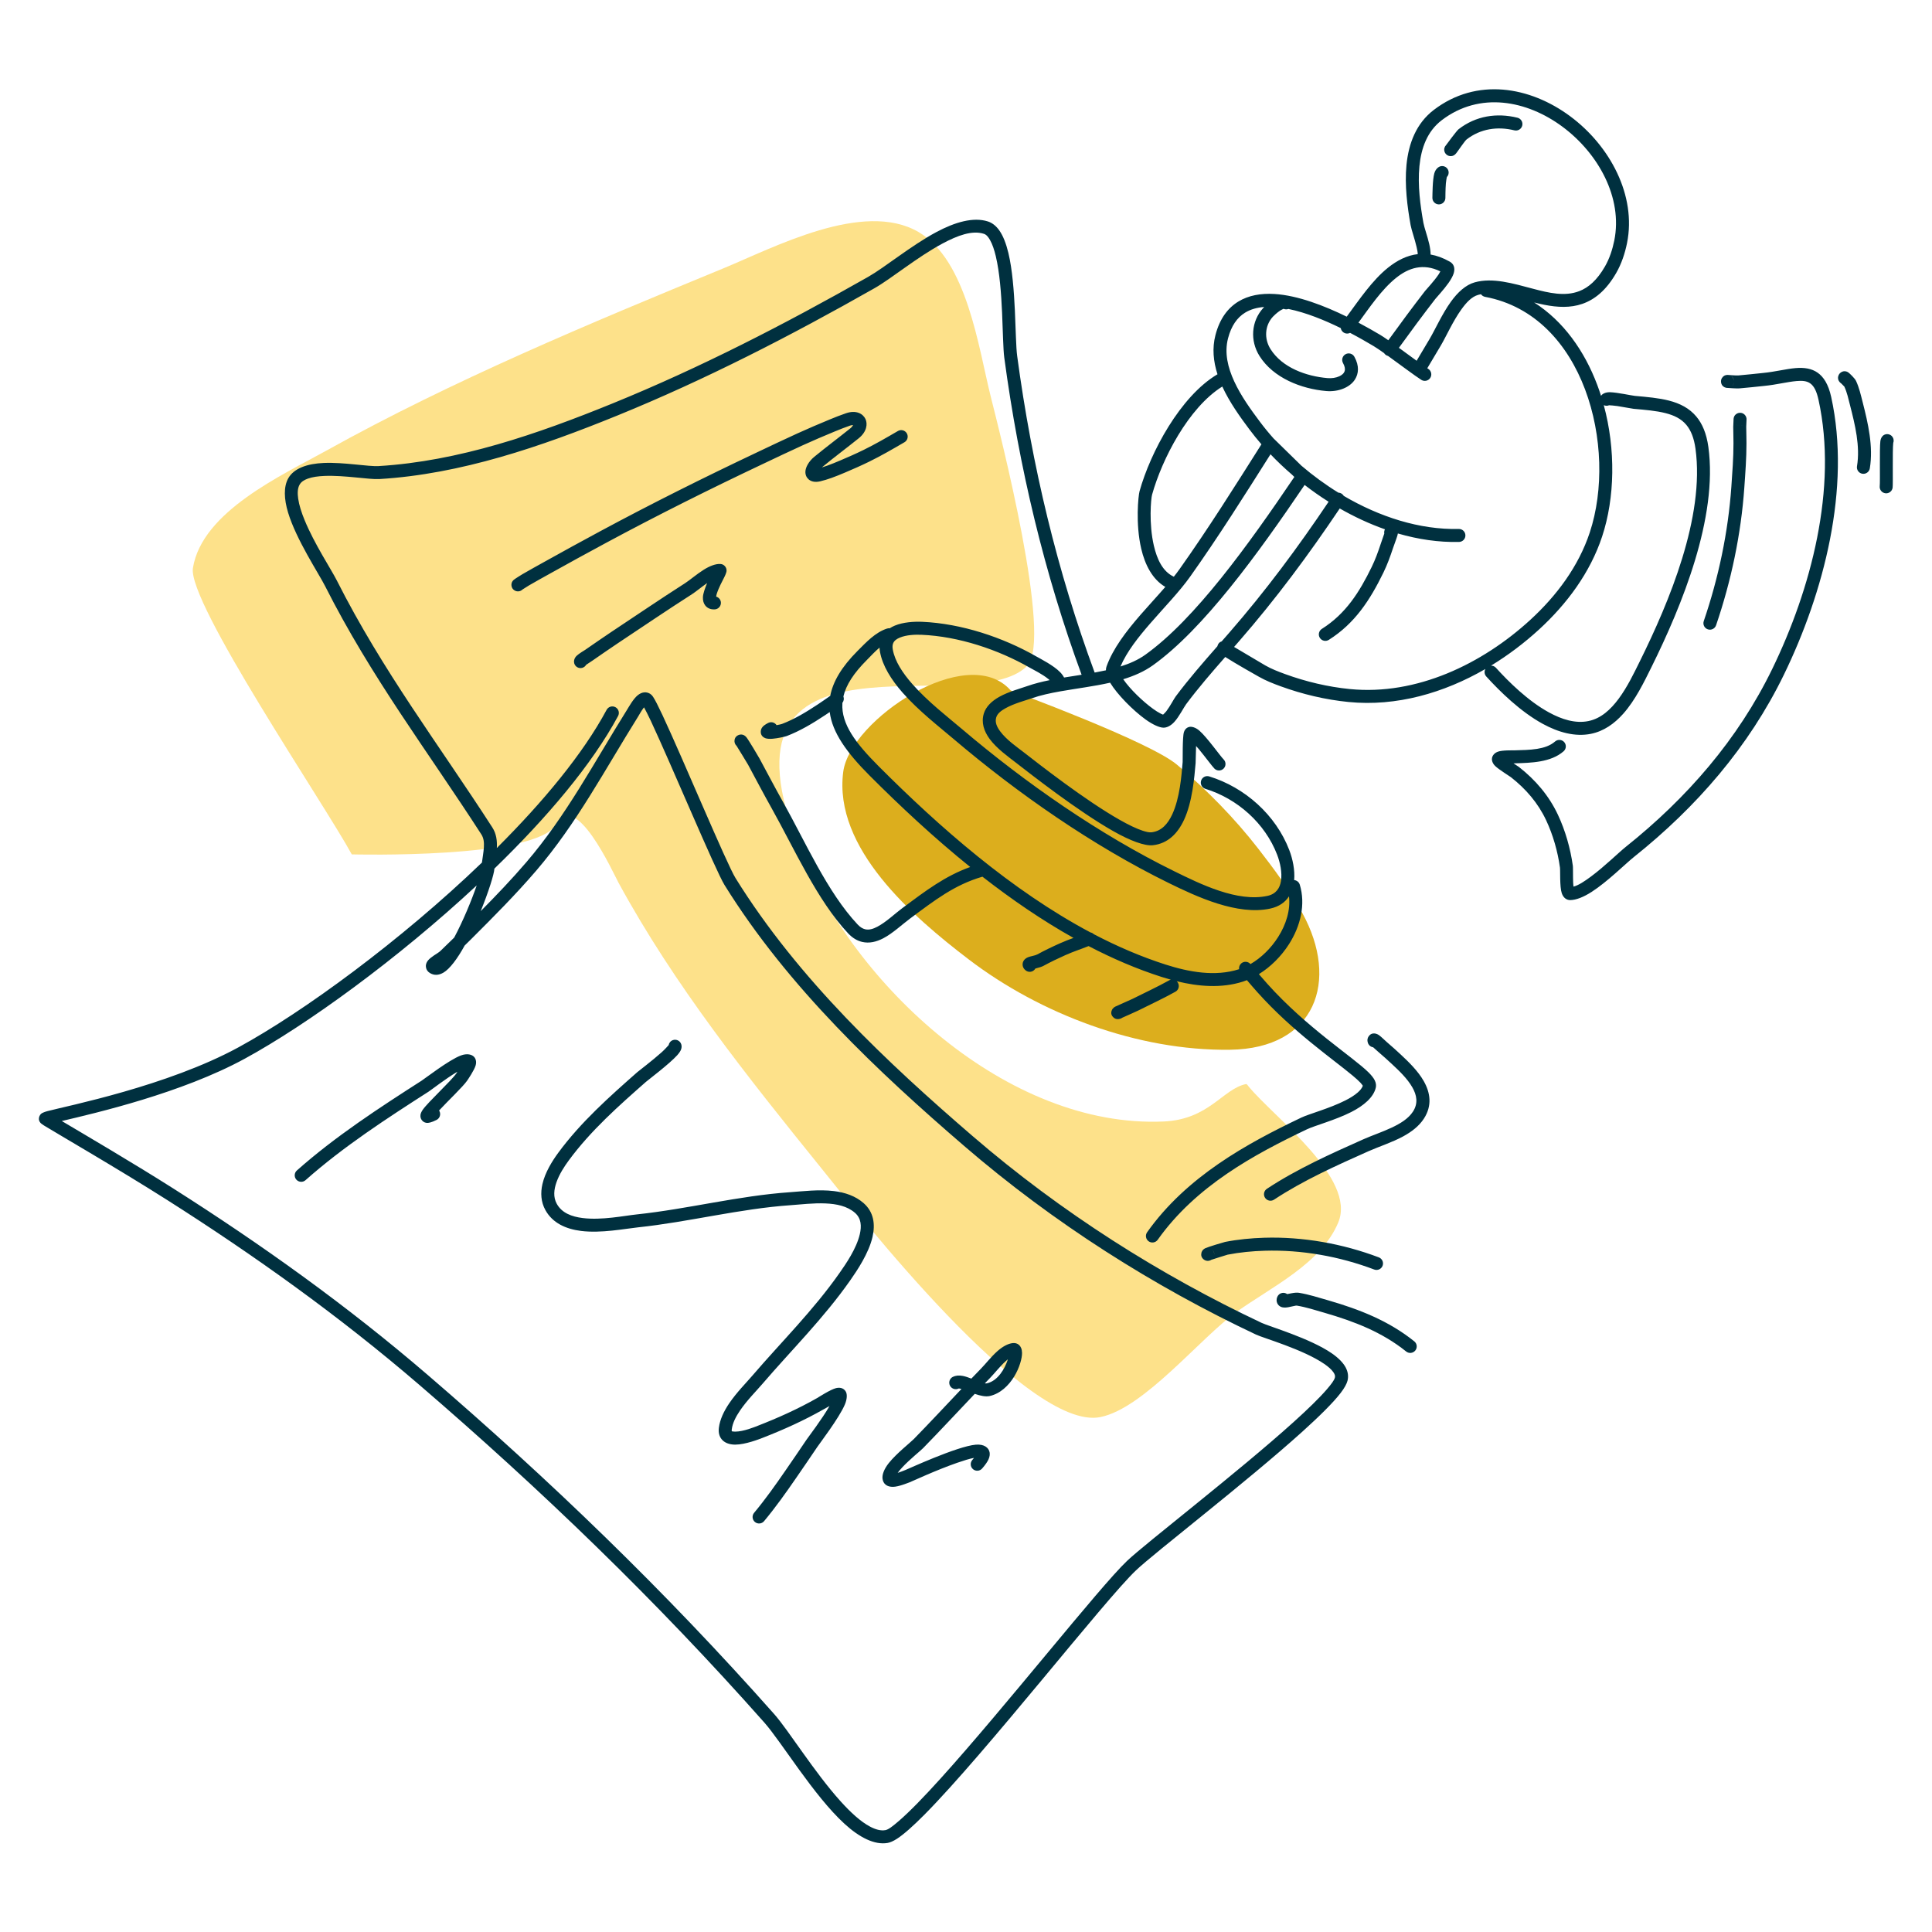 <svg xmlns="http://www.w3.org/2000/svg" fill-rule="evenodd" stroke-linejoin="round" stroke-miterlimit="2" clip-rule="evenodd" viewBox="0 0 5000 5000" id="RubberStamp"><g transform="translate(91.767 69.416) scale(9.528)" fill="#00303f" class="color000000 svgShape"><g transform="matrix(1.121 0 0 1.104 -42.772 -5.493)" fill="#00303f" class="color000000 svgShape"><path fill="#fde18a" d="M114.8,208.582C108.027,195.959 74.98,146.582 76.31,138.133C78.503,124.203 97.988,115.26 108.606,109.264C139.285,91.94 172.334,77.991 204.804,64.412C217.067,59.284 238.722,47.566 252.085,55.437C263.895,62.393 266.657,83.963 269.626,95.967C271.858,104.989 284.672,155.677 278.474,162.17C265.028,176.256 200.216,148.565 223.343,207.379C236.433,240.668 273.601,276.014 311.537,274.299C322.537,273.801 325.81,266.303 331.457,265.093C331.693,265.043 332.026,265.588 332.122,265.707C338.357,273.381 358.272,288.274 353.832,299.128C349.681,309.273 337.561,315.054 329.181,321.145C320.429,327.506 306.82,344.832 296.195,347.022C278.619,350.646 237.641,297.197 228.457,285.652C210.656,263.274 193.01,240.868 179.463,215.613C178.017,212.918 168.99,192.535 164.325,201.166C159.66,209.796 114.8,208.582 114.8,208.582Z" class="color8abffd svgShape"></path></g><g transform="matrix(1.146 0 0 1.106 -35.192 -6.393)" fill="#00303f" class="color000000 svgShape"><path fill="#dcae1d" d="M261.857,168.759C251.609,156.677 223.797,176.003 222.169,188.714C219.758,207.535 238.773,224.411 251.832,234.753C268.83,248.214 291.949,257.303 313.846,257C334.145,256.718 339.783,240.078 330.996,223.462C328.053,217.897 324.334,212.685 320.562,207.657C314.849,200.044 308.432,193.272 301.284,187.005C294.751,181.277 261.857,168.759 261.857,168.759Z" class="color7be28c svgShape"></path></g><g transform="translate(2.802 -15.607) scale(1.033)" fill="#00303f" class="color000000 svgShape"><path d="M447.196,118.55C447.185,118.767 447.119,120.07 447.121,120.26C447.133,121.705 447.186,123.148 447.186,124.593C447.187,128.483 446.893,132.367 446.622,136.247C445.767,148.486 443.164,160.847 439.19,172.471C438.884,173.363 437.912,173.84 437.02,173.535C436.127,173.23 435.651,172.258 435.956,171.365C439.835,160.019 442.378,147.955 443.213,136.009C443.478,132.209 443.769,128.404 443.768,124.593C443.768,123.158 443.716,121.724 443.704,120.29C443.701,120.038 443.767,118.476 443.796,118.181C443.882,117.319 444.418,116.985 444.48,116.939C444.852,116.661 445.235,116.581 445.598,116.601C445.947,116.62 446.313,116.733 446.653,117.042C447.089,117.438 447.273,118.008 447.196,118.55ZM446.516,119.684C446.191,119.923 445.798,120.034 445.41,120.013C445.769,120.033 446.148,119.955 446.516,119.684ZM445.395,120.012C445.021,119.988 444.654,119.843 444.356,119.572C444.69,119.876 445.051,119.99 445.395,120.012ZM114.685,234.864C114.854,233.537 115.118,232.168 115.194,230.839C115.264,229.642 115.191,228.476 114.536,227.46C100.433,205.591 85.591,186.206 73.449,162.168C71.74,158.785 65.87,149.976 63.707,142.813C62.634,139.261 62.515,136.055 63.749,133.84C65.242,131.161 68.836,129.965 73.09,129.787C78.426,129.565 84.797,130.77 87.517,130.607C108.537,129.349 129.215,122.212 149.106,114.106C172.009,104.772 194.322,93.307 216.221,80.867C220.637,78.358 227.506,72.649 234.165,69.084C239.064,66.46 243.897,65.053 247.723,66.285C248.866,66.652 249.879,67.447 250.725,68.643C251.737,70.074 252.533,72.146 253.12,74.608C255.188,83.273 254.813,97.126 255.418,101.63C259.289,130.497 265.991,158.389 275.795,184.9C276.791,184.72 277.78,184.525 278.753,184.31C278.755,183.938 278.812,183.602 278.916,183.31C280.576,178.642 284.061,174.076 287.871,169.695C290.044,167.196 292.32,164.756 294.377,162.38C290.998,160.421 289.027,156.568 288.038,152.33C286.506,145.769 287.269,138.402 287.6,137.214C290.451,126.998 298.295,112.264 308.091,106.466C307.005,103.091 306.661,99.604 307.561,96.149C308.69,91.814 310.836,89.033 313.558,87.359C316.237,85.712 319.521,85.142 323.085,85.357C329.22,85.727 336.239,88.467 342.073,91.32C342.156,91.207 342.239,91.095 342.322,90.982C345.34,86.895 348.789,81.764 352.913,78.458C355.298,76.545 357.897,75.202 360.752,74.88C360.736,74.324 360.596,73.672 360.441,72.992C359.959,70.868 359.107,68.56 358.871,67.237C358.02,62.462 357.261,56.751 357.791,51.402C358.353,45.734 360.358,40.479 364.978,36.952C376.244,28.35 390.267,30.786 400.835,38.629C411.324,46.413 418.294,59.49 415.782,71.956C415.235,74.672 414.317,77.429 412.93,79.839C410.275,84.454 407.231,86.842 404.03,87.952C400.862,89.051 397.497,88.882 394.076,88.207C393.174,88.029 392.267,87.815 391.359,87.586C399.069,92.511 404.58,100.322 407.94,109.239C408.3,110.194 408.635,111.161 408.945,112.138C409.002,112.047 409.069,111.96 409.145,111.878C409.422,111.581 410.162,111.162 411.31,111.187C413.141,111.227 417.084,112.081 417.819,112.147C421.095,112.439 424.141,112.704 426.784,113.383C429.714,114.135 432.173,115.394 434.009,117.596C435.555,119.449 436.673,121.995 437.166,125.579C439.717,144.112 430.212,167.292 422.183,183.509C420.297,187.318 417.975,192.148 414.761,195.75C412.435,198.357 409.648,200.33 406.284,201.01C402.135,201.848 397.752,200.645 393.595,198.37C387.753,195.172 382.347,189.871 378.769,185.933C378.265,185.379 378.195,184.582 378.537,183.96C367.629,190.268 355.144,193.884 342.558,192.639C336.496,192.04 330.424,190.598 324.702,188.512C322.755,187.801 320.777,187.029 318.974,185.996C318.336,185.631 312.924,182.598 310.135,180.805C306.591,184.844 303.065,188.913 299.854,193.213C299.243,194.031 298.024,196.48 296.751,197.874C295.825,198.889 294.782,199.405 293.883,199.394C292.853,199.38 291.099,198.615 289.177,197.23C285.84,194.823 281.729,190.653 279.86,187.564C275.6,188.53 271.047,189.082 266.759,189.841C266.758,189.841 266.758,189.841 266.758,189.842C264.106,190.311 261.56,190.861 259.266,191.661C257.503,192.277 254.628,193.015 252.385,194.266C251.247,194.9 250.245,195.626 249.92,196.675C249.518,197.976 250.101,199.204 250.948,200.348C252.635,202.629 255.46,204.551 257.137,205.855C261.088,208.927 273.245,218.461 282.421,223.652C284.684,224.933 286.755,225.945 288.457,226.499C289.367,226.796 290.137,226.971 290.739,226.904C293.407,226.606 295.055,224.648 296.193,222.198C298.211,217.854 298.63,211.951 298.935,208.43C298.975,207.973 298.854,201.902 299.261,200.59C299.565,199.608 300.251,199.29 300.66,199.195C301.232,199.064 302.272,199.252 303.349,200.192C305.377,201.961 308.823,206.859 309.698,207.728C310.367,208.393 310.37,209.475 309.706,210.144C309.041,210.814 307.958,210.817 307.289,210.153C306.69,209.558 304.899,207.103 303.171,205.014C302.956,204.754 302.712,204.482 302.465,204.216C302.419,206.149 302.361,208.485 302.34,208.725C302.009,212.542 301.481,218.928 299.293,223.638C297.627,227.225 295.024,229.864 291.118,230.3C288.94,230.543 285.117,229.104 280.739,226.627C271.414,221.352 259.054,211.674 255.039,208.553C253.174,207.102 250.076,204.917 248.2,202.381C246.671,200.313 245.928,198.016 246.655,195.666C247.218,193.845 248.747,192.381 250.721,191.28C253.144,189.93 256.236,189.099 258.14,188.435C259.956,187.801 261.917,187.309 263.964,186.893C263.858,186.798 263.747,186.704 263.632,186.61C261.996,185.28 259.642,184.134 258.795,183.648C250.386,178.833 240.022,175.392 230.306,174.97C228.61,174.896 226.318,174.979 224.562,175.71C223.802,176.026 223.138,176.453 222.83,177.156C222.627,177.619 222.594,178.185 222.719,178.867C223.284,181.969 225.314,185.025 227.844,187.908C231.912,192.545 237.308,196.694 240.865,199.717C257.559,213.906 277.071,227.491 296.744,237.151C303.585,240.51 313.326,245.337 321.235,243.62C323.501,243.128 324.499,241.561 324.786,239.711C325.135,237.466 324.57,234.861 323.782,232.806C320.608,224.529 313.325,218.061 304.91,215.47C304.009,215.193 303.502,214.236 303.78,213.334C304.057,212.433 305.014,211.926 305.915,212.204C315.313,215.097 323.429,222.339 326.973,231.582C327.871,233.922 328.482,236.84 328.256,239.464C328.925,239.527 329.522,239.985 329.73,240.667C331.305,245.844 329.939,251.516 326.929,256.262C324.875,259.502 322.062,262.296 318.976,264.201C319.706,265.055 320.443,265.898 321.19,266.731C331.528,278.274 343.703,285.956 347.824,290.046C348.614,290.831 349.15,291.529 349.434,292.108C349.791,292.833 349.843,293.485 349.718,294.039C349.147,296.567 346.571,298.782 343.241,300.466C339.023,302.598 333.665,304.023 331.603,305.005C317.721,311.62 302.395,319.909 292.379,334.043C291.834,334.813 290.767,334.995 289.997,334.45C289.228,333.904 289.046,332.837 289.591,332.067C299.96,317.435 315.762,308.768 330.133,301.92C332.182,300.944 337.508,299.535 341.699,297.416C342.959,296.779 344.11,296.079 344.996,295.292C345.605,294.75 346.09,294.182 346.311,293.544C346.188,293.366 345.927,293.002 345.675,292.736C345.154,292.187 344.456,291.564 343.616,290.863C338.331,286.448 327.783,279.216 318.644,269.012C317.695,267.952 316.76,266.877 315.837,265.785C315.486,265.924 315.134,266.05 314.781,266.163C309.159,267.965 303.078,267.469 297.366,266.062C297.498,266.182 297.613,266.325 297.704,266.49C298.164,267.313 297.868,268.355 297.045,268.814C293.832,270.608 290.533,272.12 287.268,273.761C286.748,274.022 283.925,275.273 283.055,275.658C282.917,275.759 282.762,275.842 282.592,275.9C281.451,276.288 280.851,275.671 280.787,275.616C280.227,275.135 279.949,274.489 280.343,273.615C280.377,273.542 280.573,273.063 281.257,272.721C281.915,272.392 285.111,271.02 285.734,270.707C288.954,269.089 292.21,267.599 295.379,265.83C295.522,265.75 295.672,265.693 295.823,265.658C295.006,265.432 294.199,265.189 293.403,264.934C286.864,262.84 280.452,260.082 274.199,256.822C271.978,257.719 270.474,258.141 268.079,259.208C266.126,260.079 264.216,260.995 262.316,262.03C261.905,262.254 261.217,262.459 260.533,262.635C260.434,262.66 260.321,262.691 260.209,262.722C260.174,262.784 260.135,262.843 260.092,262.902C259.529,263.658 258.458,263.815 257.701,263.252C257.089,262.797 256.917,262.285 256.866,261.893C256.804,261.424 256.903,260.967 257.215,260.539C257.403,260.281 257.749,259.971 258.281,259.749C258.892,259.494 260.136,259.326 260.68,259.029C262.661,257.95 264.651,256.995 266.688,256.087C268.059,255.475 269.141,255.074 270.23,254.675C261.925,250.02 253.919,244.522 246.287,238.574C238.911,240.734 233.841,244.701 227.281,249.567C225.148,251.149 222.711,253.467 220.22,254.768C218.384,255.726 216.505,256.159 214.67,255.728C213.42,255.435 212.168,254.746 210.964,253.464C202.804,244.772 196.896,231.338 190.829,220.52C188.725,216.768 186.713,212.94 184.669,209.138C184.463,208.754 182.064,204.857 181.647,204.18C181.239,203.809 181.017,203.246 181.105,202.66C181.216,201.928 181.639,201.573 182.04,201.373C182.282,201.253 183.327,200.842 184.201,201.88C184.763,202.548 187.427,207.049 187.68,207.52C189.714,211.303 191.716,215.114 193.81,218.848C199.748,229.435 205.47,242.619 213.455,251.125C214.112,251.824 214.769,252.241 215.45,252.401C216.512,252.65 217.577,252.292 218.639,251.738C220.978,250.517 223.242,248.308 225.245,246.822C231.476,242.2 236.463,238.4 243.075,236.027C233.571,228.362 224.683,220.067 216.567,211.934C210.615,205.969 206.8,200.663 206.133,195.284C205.718,195.568 205.302,195.848 204.886,196.124C201.648,198.27 198.338,200.251 194.819,201.596C194.349,201.776 192.464,202.187 191.112,202.304C190.259,202.378 189.556,202.292 189.22,202.161C188.208,201.769 187.938,201.015 188.014,200.254C188.045,199.944 188.156,199.527 188.559,199.096C188.766,198.874 189.189,198.54 189.944,198.149C190.729,197.742 191.685,198.005 192.159,198.729C192.807,198.617 193.392,198.483 193.599,198.404C196.887,197.147 199.972,195.281 202.998,193.275C204.092,192.55 205.183,191.791 206.273,191.016C206.975,187.322 209.215,183.444 213.47,179.19C215.714,176.946 218.122,174.33 221.203,173.331C221.438,173.255 221.677,173.232 221.908,173.257C222.32,172.988 222.77,172.754 223.249,172.554C225.454,171.637 228.325,171.463 230.455,171.555C240.697,172.001 251.629,175.606 260.493,180.683C261.601,181.317 264.971,183.008 266.719,184.802C267.162,185.257 267.508,185.73 267.753,186.205C269.274,185.954 270.82,185.721 272.365,185.476C262.597,158.913 255.906,130.984 252.03,102.085C251.434,97.637 251.837,83.957 249.796,75.401C249.398,73.734 248.912,72.276 248.281,71.165C247.828,70.367 247.341,69.752 246.676,69.538C243.582,68.542 239.74,69.975 235.778,72.097C229.145,75.648 222.308,81.34 217.909,83.838C195.88,96.352 173.434,107.882 150.396,117.271C130.157,125.518 109.108,132.739 87.721,134.019C84.99,134.182 78.591,132.979 73.232,133.202C71.638,133.269 70.144,133.462 68.911,133.905C67.957,134.248 67.168,134.725 66.735,135.503C66.193,136.475 66.164,137.743 66.368,139.169C66.614,140.891 67.234,142.809 68.041,144.777C70.614,151.059 75.065,157.788 76.499,160.627C88.585,184.553 103.371,203.84 117.408,225.608C118.464,227.245 118.717,229.096 118.607,231.026C130.772,218.897 141.252,206.291 147.472,194.701C147.918,193.87 148.955,193.558 149.786,194.004C150.617,194.45 150.93,195.487 150.484,196.318C143.614,209.116 131.684,223.152 117.964,236.449C117.964,236.455 117.964,236.462 117.963,236.468C117.881,237.925 116.415,242.579 114.361,247.636C118.467,243.481 122.528,239.239 126.378,234.749C136.883,222.494 144.142,208.596 152.84,194.683C153.326,193.907 154.509,191.769 155.669,190.849C156.756,189.987 157.891,189.873 158.892,190.475C159.071,190.583 159.375,190.825 159.689,191.287C160.164,191.984 161.042,193.702 162.17,196.113C167.506,207.513 179.02,235.166 181.372,238.955C197.926,265.629 221.552,287.696 243.709,306.784C267.101,326.935 293.046,343.315 319.699,355.893C321.708,356.841 332.421,359.947 338.138,363.893C339.857,365.08 341.152,366.369 341.824,367.665C342.403,368.783 342.572,369.929 342.288,371.086C342.087,371.9 341.487,373.017 340.472,374.335C338.509,376.884 334.884,380.463 330.379,384.526C315.697,397.766 291.526,416.335 286.661,420.966C278.321,428.904 247.278,468.813 231.072,485.171C228.123,488.148 225.637,490.364 223.842,491.531C222.852,492.175 222.005,492.53 221.359,492.642C217.941,493.233 213.976,491.229 210.035,487.625C201.904,480.189 193.424,466.052 188.949,461C160.42,428.787 129.967,399.495 98.239,372.211C77.085,354.02 54.718,338.066 31.795,323.506C19.117,315.453 2.663,305.936 -0.459,304.004C-1.024,303.655 -1.313,303.394 -1.364,303.336C-2.019,302.59 -1.798,301.896 -1.679,301.587C-1.598,301.377 -1.458,301.118 -1.172,300.876C-1.039,300.763 -0.52,300.471 0.415,300.224C5.663,298.836 31.991,293.629 50.706,283.421C67.715,274.143 93.279,255.443 114.685,234.864ZM110.144,256.676C108.246,260.135 106.223,262.829 104.567,263.797C103.279,264.55 102.08,264.551 101.032,263.921C100.406,263.543 100.131,263.062 100.011,262.606C99.852,262.007 99.944,261.275 100.538,260.56C100.857,260.176 101.412,259.733 102.045,259.304C102.672,258.88 103.401,258.461 103.782,258.086C104.978,256.911 106.186,255.754 107.388,254.588C109.716,250.247 111.969,244.78 113.308,240.871C92.482,260.266 68.562,277.574 52.342,286.421C35.699,295.499 13.137,300.716 4.209,302.819C10.251,306.402 23.212,314.005 33.628,320.621C56.687,335.268 79.187,351.32 100.467,369.62C132.311,397.004 162.874,426.403 191.508,458.734C195.321,463.04 202.048,473.99 208.983,481.687C211.606,484.597 214.242,487.036 216.763,488.364C218.168,489.103 219.511,489.493 220.776,489.274C221.576,489.136 222.762,488.201 224.36,486.822C227.217,484.358 231,480.437 235.294,475.689C252.246,456.94 276.991,425.452 284.305,418.49C289.178,413.852 313.384,395.249 328.091,381.987C331.803,378.64 334.902,375.642 336.9,373.309C338.016,372.005 338.79,370.995 338.969,370.269C339.087,369.79 338.887,369.336 338.571,368.878C338.05,368.122 337.211,367.406 336.196,366.706C330.637,362.869 320.194,359.906 318.241,358.984C291.317,346.278 265.108,329.73 241.478,309.373C219.072,290.071 195.208,267.731 178.468,240.757C176.096,236.936 164.456,209.059 159.075,197.562C158.417,196.157 157.745,194.862 157.31,194.046C157.256,194.108 157.206,194.17 157.162,194.228C156.543,195.055 156.016,196.051 155.738,196.495C146.947,210.555 139.589,224.588 128.972,236.973C123.544,243.306 117.7,249.152 111.896,254.951C111.315,255.531 110.73,256.105 110.144,256.676ZM219.231,178.343C218.028,179.338 216.951,180.543 215.887,181.607C212.421,185.072 210.427,188.179 209.73,191.177C209.945,191.739 209.846,192.378 209.473,192.849C209.469,192.902 209.466,192.955 209.462,193.008C209.142,198.465 212.993,203.514 218.987,209.52C234.939,225.507 253.899,242.173 274.684,253.226C275.016,253.289 275.325,253.451 275.568,253.692C281.713,256.904 288.016,259.621 294.445,261.68C300.571,263.642 307.467,264.918 313.738,262.908C313.749,262.905 313.76,262.901 313.771,262.898C313.693,262.327 313.904,261.73 314.383,261.339C315.103,260.751 316.161,260.848 316.762,261.552C319.59,259.918 322.175,257.378 324.043,254.432C326.114,251.167 327.32,247.384 326.893,243.744C325.896,245.285 324.314,246.449 321.96,246.96C313.356,248.828 302.68,243.873 295.238,240.219C275.318,230.437 255.556,216.688 238.652,202.322C234.993,199.212 229.459,194.93 225.275,190.162C222.302,186.774 220.021,183.125 219.357,179.48C219.284,179.082 219.243,178.703 219.231,178.343ZM183.994,204.132C184.218,203.921 184.417,203.621 184.485,203.169C184.427,203.549 184.249,203.881 183.994,204.132ZM259.949,260.693C259.89,260.631 259.821,260.57 259.741,260.511C259.817,260.567 259.886,260.628 259.949,260.693ZM308.069,177.98C308.074,177.958 308.079,177.938 308.084,177.919C308.206,177.463 308.48,176.932 309.182,176.713C309.839,175.964 310.495,175.216 311.148,174.466C320.79,163.402 329.323,151.874 337.309,139.988C335.132,138.612 333.025,137.133 331.003,135.57C318.686,153.762 304.384,173.495 291.103,182.995C288.831,184.62 286.177,185.78 283.309,186.656C285.096,189.261 288.459,192.499 291.176,194.457C291.865,194.954 292.51,195.365 293.078,195.651C293.355,195.79 293.589,195.914 293.787,195.958C293.937,195.822 294.395,195.394 294.65,195.056C295.681,193.693 296.609,191.847 297.116,191.168C300.532,186.594 304.298,182.275 308.069,177.98ZM380.027,183.076C380.494,183.074 380.96,183.263 381.299,183.635C384.667,187.343 389.735,192.361 395.236,195.372C398.642,197.237 402.207,198.347 405.607,197.66C408.945,196.985 411.497,194.601 413.596,191.763C415.893,188.658 417.639,184.985 419.12,181.993C426.881,166.318 436.246,143.959 433.781,126.044C433.396,123.246 432.591,121.232 431.384,119.784C430.009,118.135 428.129,117.257 425.934,116.693C423.453,116.056 420.59,115.825 417.515,115.551C417.016,115.506 415.042,115.1 413.246,114.825C412.447,114.702 411.383,114.634 411.065,114.615C410.62,114.804 410.108,114.797 409.666,114.589C412.814,126.188 412.606,138.926 409.227,149.14C406.09,158.622 399.986,166.839 392.681,173.542C388.831,177.074 384.576,180.306 380.027,183.076ZM377.375,85.415C377.125,85.464 376.876,85.523 376.63,85.593C374.942,86.065 373.53,87.595 372.242,89.383C369.967,92.542 368.196,96.585 366.814,98.91C365.627,100.908 364.443,102.899 363.259,104.884C363.352,104.946 363.44,105.003 363.524,105.056C364.318,105.564 364.551,106.622 364.043,107.416C363.535,108.211 362.478,108.444 361.683,107.936C359.962,106.836 356.094,103.923 352.938,101.649C352.73,101.598 352.529,101.508 352.345,101.376C352.164,101.245 352.016,101.086 351.903,100.909C350.773,100.108 349.794,99.44 349.123,99.042C347.504,98.08 345.384,96.851 342.962,95.579C342.409,95.857 341.723,95.825 341.187,95.436C340.808,95.161 340.575,94.759 340.505,94.33C336.263,92.245 331.388,90.241 326.748,89.295C326.335,89.447 325.872,89.436 325.462,89.254C325.251,89.35 324.788,89.569 324.51,89.759C323.67,90.335 322.891,91.079 322.643,91.351C320.503,93.702 320.34,97.144 322.026,99.83C325.114,104.751 331.455,106.997 337.002,107.474C338.127,107.571 339.246,107.407 340.141,106.988C340.807,106.677 341.357,106.235 341.538,105.595C341.703,105.009 341.542,104.319 341.098,103.515C340.642,102.689 340.942,101.649 341.767,101.193C342.593,100.736 343.633,101.036 344.089,101.862C345.433,104.293 345.202,106.327 344.229,107.855C342.906,109.934 339.862,111.151 336.709,110.879C330.159,110.316 322.778,107.457 319.131,101.647C316.625,97.656 316.936,92.544 320.115,89.051C320.18,88.98 320.271,88.886 320.384,88.774C318.531,88.91 316.82,89.365 315.348,90.27C313.277,91.543 311.727,93.713 310.868,97.01C309.872,100.833 310.814,104.694 312.489,108.328C314.28,112.216 316.924,115.847 319.234,118.933C320.362,120.44 321.578,121.926 322.875,123.381C322.912,123.412 322.948,123.444 322.983,123.479L330.163,130.508C333.184,133.091 336.449,135.483 339.885,137.601C340.189,137.613 340.494,137.706 340.766,137.887C340.991,138.037 341.17,138.231 341.297,138.45C350.674,143.952 361.224,147.385 371.533,147.14C372.476,147.117 373.26,147.864 373.282,148.807C373.305,149.75 372.557,150.534 371.615,150.556C366.256,150.684 360.832,149.875 355.523,148.329C355.498,148.48 355.461,148.654 355.406,148.845C355.16,149.71 354.495,151.424 354.238,152.2C353.515,154.391 352.732,156.546 351.719,158.623C348.207,165.824 344.232,171.966 337.363,176.304C336.565,176.808 335.509,176.57 335.005,175.772C334.502,174.975 334.74,173.919 335.538,173.415C341.844,169.432 345.423,163.736 348.647,157.124C349.592,155.187 350.318,153.173 350.993,151.129C351.177,150.571 351.671,149.154 351.952,148.352C351.885,147.98 351.941,147.586 352.129,147.237C348.044,145.797 344.053,143.938 340.24,141.753C332.148,153.806 323.5,165.495 313.724,176.712C313.302,177.196 312.879,177.68 312.455,178.163C314.983,179.665 320.11,182.709 320.672,183.03C322.308,183.967 324.107,184.656 325.873,185.301C331.327,187.29 337.115,188.667 342.894,189.238C360.419,190.972 377.695,182.654 390.37,171.024C397.249,164.712 403.029,156.996 405.982,148.066C409.667,136.928 409.326,122.607 404.742,110.445C400.231,98.474 391.585,88.571 378.457,86.11C378.002,86.024 377.623,85.766 377.375,85.415ZM364.131,74.983C365.735,75.257 367.415,75.86 369.176,76.857C370.16,77.413 370.63,78.425 370.224,79.855C370.02,80.575 369.509,81.506 368.839,82.456C367.561,84.267 365.704,86.231 365.372,86.66C362.105,90.88 358.926,95.179 355.794,99.511C357.361,100.65 359.018,101.871 360.456,102.913C361.595,101.003 362.734,99.086 363.876,97.164C365.296,94.775 367.131,90.631 369.469,87.386C371.256,84.904 373.366,82.958 375.708,82.302C380.447,80.974 385.772,82.58 391.092,83.988C395.246,85.087 399.4,86.07 403.205,84.616C405.659,83.678 407.921,81.692 409.968,78.135C411.173,76.041 411.956,73.641 412.432,71.281C414.692,60.063 408.237,48.378 398.799,41.373C389.439,34.427 377.03,32.05 367.052,39.668C363.211,42.601 361.659,47.026 361.192,51.739C360.693,56.772 361.434,62.144 362.236,66.637C362.465,67.924 363.305,70.168 363.774,72.235C363.994,73.205 364.124,74.146 364.131,74.983ZM345.16,92.892C347.387,94.071 349.34,95.196 350.868,96.103C351.411,96.426 352.154,96.922 353.015,97.523C356.172,93.156 359.376,88.822 362.669,84.568C363.013,84.125 365.056,81.987 366.279,80.146C366.425,79.926 366.575,79.649 366.695,79.411C362.15,77.204 358.34,78.487 355.051,81.124C351.189,84.221 347.994,89.044 345.16,92.892ZM309.357,109.693C300.456,115.245 293.502,128.781 290.892,138.132C290.598,139.187 290.006,145.727 291.366,151.553C292.181,155.043 293.651,158.337 296.615,159.696C297.143,159.03 297.643,158.37 298.107,157.716C305.692,147.033 312.65,135.946 319.649,124.884C318.537,123.603 317.485,122.3 316.498,120.981C314.043,117.701 311.256,113.828 309.357,109.693ZM282.587,183.304C284.983,182.554 287.206,181.581 289.115,180.215C302.184,170.866 316.195,151.361 328.3,133.466C328.3,133.466 328.062,133.234 327.68,132.86C325.69,131.147 323.801,129.355 322.035,127.504C315.172,138.354 308.332,149.217 300.894,159.694C298.132,163.585 294.149,167.683 290.449,171.938C287.25,175.616 284.253,179.405 282.587,183.304ZM368.213,46.192C368.449,45.869 370.962,42.445 371.483,42.04C376.003,38.524 381.504,37.666 386.975,39.01C387.891,39.235 388.452,40.161 388.227,41.077C388.002,41.993 387.076,42.554 386.16,42.329C381.721,41.239 377.249,41.885 373.581,44.738C373.113,45.102 371.3,47.815 370.846,48.374C370.426,48.89 370,49.015 369.9,49.044C368.995,49.311 368.044,48.793 367.778,47.888C367.594,47.265 367.782,46.621 368.213,46.192ZM368.395,54.621C368.334,54.939 368.191,55.713 368.145,56.295C368.019,57.893 368.03,59.696 368.017,60.143C367.988,61.085 367.199,61.828 366.257,61.799C365.314,61.77 364.572,60.982 364.601,60.039C364.622,59.316 364.624,55.345 365.097,53.663C365.437,52.453 366.21,51.907 366.757,51.771C367.672,51.542 368.6,52.1 368.829,53.015C368.977,53.61 368.793,54.21 368.395,54.621ZM367.994,54.927C367.867,54.996 367.73,55.05 367.584,55.087C367.715,55.054 367.857,55.007 367.994,54.927ZM103.413,300.054C103.446,300.104 103.477,300.156 103.505,300.21C103.942,301.046 103.617,302.079 102.782,302.516C101.388,303.244 100.513,303.359 100.149,303.313C99.503,303.231 99.105,302.91 98.844,302.538C98.607,302.199 98.444,301.75 98.532,301.167C98.576,300.875 98.737,300.414 99.11,299.874C100.527,297.827 106.593,292.286 107.976,290.275C108.013,290.221 108.104,290.07 108.227,289.864C105.172,291.667 101.393,294.622 100.676,295.083C89.799,302.059 78.272,309.52 68.3,318.374C67.594,319.001 66.513,318.936 65.887,318.231C65.261,317.526 65.325,316.445 66.031,315.819C76.136,306.847 87.809,299.276 98.831,292.206C99.789,291.591 106.005,286.759 109.155,285.582C110.796,284.969 112.024,285.331 112.603,285.936C113.002,286.354 113.331,287.131 113.034,288.183C112.679,289.443 111.04,291.85 110.792,292.211C109.71,293.785 105.761,297.521 103.413,300.054ZM163.78,282.864C163.885,282.268 164.304,281.746 164.917,281.539C165.81,281.238 166.781,281.718 167.083,282.612C167.205,282.976 167.247,283.446 167.048,283.998C166.912,284.374 166.576,284.917 166.031,285.525C163.986,287.802 158.328,292.066 157.793,292.538C150.773,298.73 143.314,305.287 137.499,313.207C136.391,314.716 135.049,316.744 134.284,318.922C133.624,320.803 133.374,322.809 134.372,324.604C135.718,327.024 138.309,327.97 141.168,328.329C146.17,328.955 152.024,327.735 155.336,327.384C168.846,325.953 182.143,322.472 195.701,321.536C198.989,321.308 203.293,320.752 207.254,321.244C210.168,321.606 212.899,322.529 215.034,324.397C217.701,326.731 218.156,329.943 217.384,333.306C216.395,337.612 213.306,342.169 211.55,344.679C204.566,354.665 196.13,362.972 188.377,372.004C186.835,373.801 184.383,376.247 182.549,378.944C181.462,380.542 180.582,382.222 180.377,383.906C180.354,384.097 180.334,384.252 180.389,384.371C180.429,384.46 180.552,384.419 180.658,384.44C180.848,384.479 181.056,384.492 181.275,384.492C183.478,384.491 186.507,383.23 187.231,382.948C192.528,380.883 197.756,378.545 202.802,375.673C203.175,375.46 206.352,373.393 207.825,373.044C209.24,372.709 210.087,373.369 210.428,374.104C210.723,374.742 210.724,375.946 210.089,377.42C208.564,380.96 203.568,387.477 202.871,388.515C201.05,391.224 199.203,393.909 197.357,396.591C194.642,400.535 191.88,404.422 188.872,408.033C188.269,408.757 187.19,408.855 186.466,408.252C185.741,407.648 185.643,406.57 186.247,405.845C189.188,402.314 191.887,398.511 194.542,394.653C196.381,391.981 198.221,389.308 200.034,386.609C200.598,385.77 204.102,381.221 206.078,377.766C205.301,378.194 204.617,378.572 204.493,378.643C199.301,381.599 193.923,384.007 188.472,386.132C187.6,386.472 183.93,387.908 181.277,387.91C179.697,387.91 178.417,387.401 177.679,386.451C177.151,385.771 176.823,384.825 176.985,383.494C177.25,381.309 178.312,379.096 179.723,377.022C181.634,374.211 184.177,371.651 185.784,369.778C193.464,360.831 201.831,352.612 208.749,342.72C210.326,340.466 213.165,336.408 214.053,332.541C214.532,330.455 214.438,328.417 212.783,326.969C210.719,325.162 207.895,324.613 205.023,324.488C201.822,324.349 198.544,324.765 195.936,324.945C182.42,325.879 169.165,329.356 155.696,330.782C152.202,331.153 146.021,332.381 140.743,331.72C136.748,331.219 133.266,329.647 131.386,326.265C130.176,324.091 130.062,321.718 130.592,319.397C131.3,316.296 133.196,313.292 134.744,311.184C140.706,303.065 148.335,296.323 155.532,289.975C155.945,289.611 159.478,286.949 161.94,284.744C162.683,284.078 163.525,283.15 163.78,282.864ZM240.783,373.267C240.587,373.215 240.4,373.176 240.224,373.16C240.156,373.154 240.045,373.159 240.014,373.161C239.18,373.563 238.172,373.227 237.749,372.399C237.321,371.559 237.654,370.529 238.494,370.1C239.205,369.737 240.105,369.645 241.132,369.842C241.814,369.974 242.581,370.241 243.375,370.548C244.226,369.66 245.08,368.776 245.937,367.897C247.063,366.742 248.574,364.808 250.166,363.383C251.511,362.18 252.948,361.347 254.28,361.207C255.449,361.085 256.661,361.787 256.702,363.774C256.729,365.155 256.052,367.691 254.631,370.016C253.182,372.386 250.985,374.498 248.221,375.127C247.14,375.372 245.727,375.067 244.27,374.559C239.74,379.317 235.263,384.15 230.683,388.836C229.93,389.605 227.181,391.767 225.178,393.922C224.733,394.4 224.327,394.875 224.004,395.33C224.929,395.049 225.794,394.665 226.026,394.585C226.587,394.39 239.629,388.337 244.545,387.921C246.784,387.732 247.942,388.751 248.168,389.916C248.261,390.392 248.23,391.011 247.895,391.764C247.621,392.38 247.086,393.19 246.201,394.195C245.578,394.903 244.497,394.971 243.789,394.348C243.081,393.724 243.013,392.644 243.636,391.936C243.787,391.765 243.933,391.582 244.067,391.402C242.894,391.606 241.336,392.104 239.651,392.687C234.151,394.589 227.538,397.677 227.147,397.813C226.7,397.968 224.268,398.995 222.773,399.01C221.175,399.026 220.206,398.251 220.02,396.894C219.87,395.802 220.45,394.289 221.656,392.771C223.664,390.244 227.339,387.367 228.239,386.447C232.467,382.121 236.607,377.669 240.783,373.267ZM246.921,371.791C247.115,371.823 247.297,371.832 247.464,371.794C250.351,371.138 252.161,367.958 252.924,365.631C252.94,365.58 252.957,365.528 252.972,365.475C252.797,365.618 252.622,365.772 252.445,365.93C250.913,367.302 249.468,369.171 248.384,370.283C247.895,370.784 247.408,371.287 246.921,371.791ZM349.022,283.428C348.401,283.338 347.853,282.908 347.644,282.272C347.358,281.405 347.641,280.871 347.811,280.607C348.166,280.054 348.729,279.672 349.612,279.824C349.835,279.862 350.219,279.991 350.644,280.304C351.2,280.712 352.176,281.688 352.657,282.096C353.903,283.153 355.11,284.247 356.306,285.361C358.311,287.23 360.801,289.635 362.319,292.307C364.064,295.379 364.597,298.776 362.346,302.223C361.086,304.152 359.15,305.644 356.936,306.849C353.964,308.465 350.483,309.565 347.826,310.75C339.395,314.513 330.701,318.391 322.969,323.493C322.182,324.013 321.121,323.795 320.602,323.008C320.083,322.221 320.3,321.16 321.087,320.641C328.973,315.436 337.834,311.467 346.433,307.63C348.608,306.659 351.349,305.753 353.891,304.558C356.144,303.5 358.257,302.233 359.485,300.354C360.929,298.143 360.467,295.966 359.347,293.995C358,291.624 355.755,289.52 353.976,287.861C352.819,286.783 351.651,285.725 350.445,284.701C350.152,284.453 349.471,283.836 349.022,283.428ZM306.469,339.313C305.856,339.712 305.031,339.685 304.441,339.193C303.882,338.726 303.72,338.151 303.865,337.501C303.909,337.304 304.067,336.667 304.879,336.271C305.598,335.921 309.811,334.664 310.109,334.606C313.474,333.948 316.947,333.615 320.371,333.511C330.566,333.201 340.987,335.063 350.516,338.671C351.398,339.005 351.842,339.992 351.508,340.874C351.175,341.756 350.187,342.201 349.305,341.867C340.192,338.416 330.226,336.63 320.474,336.927C317.235,337.025 313.948,337.337 310.765,337.96C310.537,338.004 307.08,339.117 306.469,339.313ZM307.24,338.002C307.297,337.457 307.114,336.973 306.632,336.57C307.069,336.935 307.277,337.473 307.24,338.002ZM326.426,348.332C326.784,348.261 327.219,348.174 327.545,348.11C328.298,347.962 329.019,347.904 329.529,347.988C332.118,348.418 334.672,349.233 337.189,349.963C345.416,352.346 353.126,355.351 359.846,360.758C360.58,361.35 360.697,362.426 360.106,363.161C359.514,363.896 358.438,364.012 357.703,363.421C351.343,358.303 344.024,355.502 336.238,353.245C333.848,352.553 331.427,351.768 328.969,351.36C328.771,351.327 328.497,351.405 328.205,351.463C327.672,351.568 327.115,351.708 326.655,351.79C325.835,351.936 325.167,351.854 324.806,351.699C324.308,351.484 323.987,351.135 323.799,350.706C323.628,350.315 323.512,349.751 323.848,349.004C324.235,348.144 325.247,347.759 326.107,348.146C326.222,348.197 326.329,348.26 326.426,348.332ZM472.92,109.709L472.137,108.914C472.02,108.841 471.911,108.754 471.811,108.651C470.664,107.467 471.627,106.334 471.711,106.242C471.843,106.096 472.797,105.175 473.988,106.003C474.269,106.199 475.659,107.499 475.993,108.212C476.821,109.978 477.246,111.887 477.728,113.767C479.156,119.338 480.571,125.473 479.617,131.215C479.462,132.146 478.582,132.775 477.651,132.621C476.721,132.466 476.091,131.586 476.246,130.655C477.123,125.373 475.731,119.74 474.418,114.615C473.993,112.958 473.642,111.268 472.92,109.709ZM474.509,106.592C474.452,106.492 474.373,106.384 474.265,106.272C474.361,106.371 474.442,106.478 474.509,106.592ZM485.777,124.523C485.545,126.519 485.751,135.2 485.616,136.274C485.499,137.21 484.644,137.874 483.708,137.757C482.772,137.639 482.108,136.784 482.225,135.849C482.361,134.77 482.151,126.01 482.388,124.077C482.51,123.084 483.035,122.627 483.213,122.505C483.99,121.97 485.054,122.167 485.589,122.944C485.92,123.425 485.97,124.016 485.777,124.523ZM385.935,208.781C386.619,209.23 387.192,209.594 387.355,209.721C391.701,213.122 395.239,217.251 397.598,222.27C399.562,226.452 400.887,231.122 401.528,235.696C401.585,236.103 401.56,237.4 401.58,238.81C401.592,239.634 401.61,240.509 401.712,241.185C403.058,240.829 404.662,239.751 406.329,238.513C409.921,235.845 413.599,232.208 415.443,230.736C431.504,217.924 444.949,202.498 453.969,183.937C464.106,163.079 471.239,136.419 466.124,113.166C465.633,110.931 464.958,109.57 463.937,108.853C462.968,108.171 461.754,108.134 460.367,108.25C457.93,108.454 455.052,109.216 451.862,109.527C449.696,109.739 447.53,110.005 445.361,110.176C444.607,110.236 442.643,110.089 442.277,110.06C442.001,110.073 441.719,110.02 441.453,109.891C440.675,109.514 440.554,108.909 440.508,108.621C440.427,108.117 440.533,107.622 440.952,107.177C441.029,107.096 441.41,106.63 442.253,106.638C442.538,106.641 444.339,106.829 445.091,106.769C447.24,106.599 449.385,106.335 451.53,106.126C454.737,105.813 457.631,105.049 460.082,104.845C462.36,104.654 464.312,104.938 465.904,106.057C467.444,107.14 468.72,109.057 469.462,112.432C474.737,136.41 467.496,163.922 457.043,185.431C447.798,204.454 434.035,220.277 417.575,233.408C415.386,235.154 410.649,239.887 406.483,242.567C404.385,243.917 402.374,244.735 400.806,244.727C399.976,244.723 399.067,244.23 398.621,242.921C398.047,241.239 398.255,236.966 398.144,236.17C397.55,231.93 396.326,227.6 394.504,223.724C392.377,219.195 389.171,215.481 385.249,212.413C384.857,212.106 382.124,210.442 381.118,209.475C380.249,208.639 380.185,207.733 380.288,207.302C380.434,206.687 380.897,206.048 381.827,205.706C382.99,205.278 385.653,205.368 386.19,205.351C388.051,205.291 390.136,205.285 392.128,204.963C393.872,204.681 395.55,204.164 396.854,203.027C397.565,202.407 398.645,202.481 399.265,203.191C399.885,203.902 399.811,204.982 399.1,205.602C395.722,208.548 390.522,208.632 386.298,208.767C386.234,208.769 386.105,208.774 385.935,208.781ZM443.495,109.466C443.746,109.187 443.86,108.879 443.893,108.573C443.87,108.751 443.818,108.928 443.736,109.098C443.67,109.234 443.589,109.357 443.495,109.466ZM443.894,108.147C443.863,107.785 443.719,107.191 442.943,106.816C443.485,107.078 443.826,107.59 443.894,108.147ZM204.07,130.958C204.534,130.818 204.996,130.665 205.454,130.502C206.579,130.103 207.691,129.639 208.799,129.172C210.883,128.292 212.959,127.379 215.006,126.376C218.085,124.869 221.073,123.129 224.067,121.385C224.882,120.91 225.929,121.186 226.404,122.001C226.878,122.816 226.602,123.863 225.787,124.338C222.723,126.124 219.661,127.902 216.51,129.446C214.405,130.477 212.271,131.415 210.129,132.32C208.96,132.814 207.785,133.301 206.597,133.723C205.625,134.068 204.639,134.375 203.646,134.613C202.1,134.982 201.11,134.575 200.553,134.071C200.008,133.579 199.702,132.888 199.739,132.032C199.784,130.989 200.538,129.43 202.089,128.156C205.228,125.576 208.46,123.173 211.62,120.632C211.905,120.402 212.146,120.052 212.285,119.824C212.071,119.834 211.77,119.864 211.522,119.949C210.022,120.465 208.921,120.908 207.423,121.522C204.616,122.672 201.822,123.877 199.045,125.136C195.526,126.732 192.03,128.409 188.529,130.065C174.667,136.625 160.914,143.478 147.305,150.805C142.374,153.459 137.456,156.154 132.555,158.891C130.726,159.912 128.891,160.918 127.076,161.976C126.961,162.043 125.653,162.868 125.371,163.046C124.828,163.596 123.96,163.725 123.271,163.308C122.763,163.002 122.503,162.558 122.45,162.003C122.429,161.776 122.384,161.128 123.033,160.535C123.328,160.266 125.176,159.128 125.355,159.023C127.188,157.955 129.042,156.938 130.889,155.907C135.805,153.162 140.739,150.458 145.685,147.796C159.346,140.441 173.152,133.561 187.067,126.976C190.585,125.311 194.098,123.627 197.634,122.023C200.449,120.747 203.282,119.526 206.127,118.359C207.692,117.718 208.843,117.256 210.411,116.717C213.122,115.785 214.895,116.877 215.531,118.225C216.133,119.502 215.909,121.568 213.762,123.295C210.612,125.828 207.388,128.224 204.259,130.796C204.194,130.85 204.131,130.904 204.07,130.958ZM125.839,162.13C125.873,161.943 125.87,161.771 125.847,161.617C125.87,161.786 125.868,161.959 125.839,162.13ZM125.737,161.202C125.608,160.873 125.384,160.592 125.038,160.383C125.366,160.581 125.603,160.872 125.737,161.202ZM176.267,164.934C176.962,165.126 177.486,165.748 177.52,166.507C177.561,167.449 176.83,168.248 175.888,168.289C174.668,168.343 173.907,167.888 173.419,167.28C172.985,166.741 172.74,165.978 172.793,165.032C172.845,164.11 173.334,162.709 173.893,161.375C172.378,162.431 170.913,163.661 169.915,164.298C163.397,168.463 156.973,172.843 150.507,177.129C148.244,178.629 146.018,180.203 143.773,181.742C143.683,181.804 142.459,182.615 142.086,182.862C141.868,183.243 141.506,183.54 141.05,183.664C140.14,183.911 139.201,183.373 138.953,182.463C138.84,182.047 138.834,181.232 139.583,180.496C140.15,179.938 141.705,179.016 141.841,178.923C144.101,177.374 146.342,175.79 148.619,174.28C155.101,169.984 161.541,165.594 168.075,161.418C169.28,160.649 171.165,159.019 172.998,157.868C174.568,156.882 176.146,156.275 177.378,156.347C177.919,156.378 178.322,156.614 178.622,156.985C178.822,157.231 179.036,157.608 179.009,158.178C179,158.37 178.843,158.956 178.454,159.732C177.924,160.787 176.928,162.619 176.436,164.175C176.363,164.406 176.306,164.697 176.267,164.934Z" fill="#00303f" class="color000000 svgShape"></path></g></g></svg>